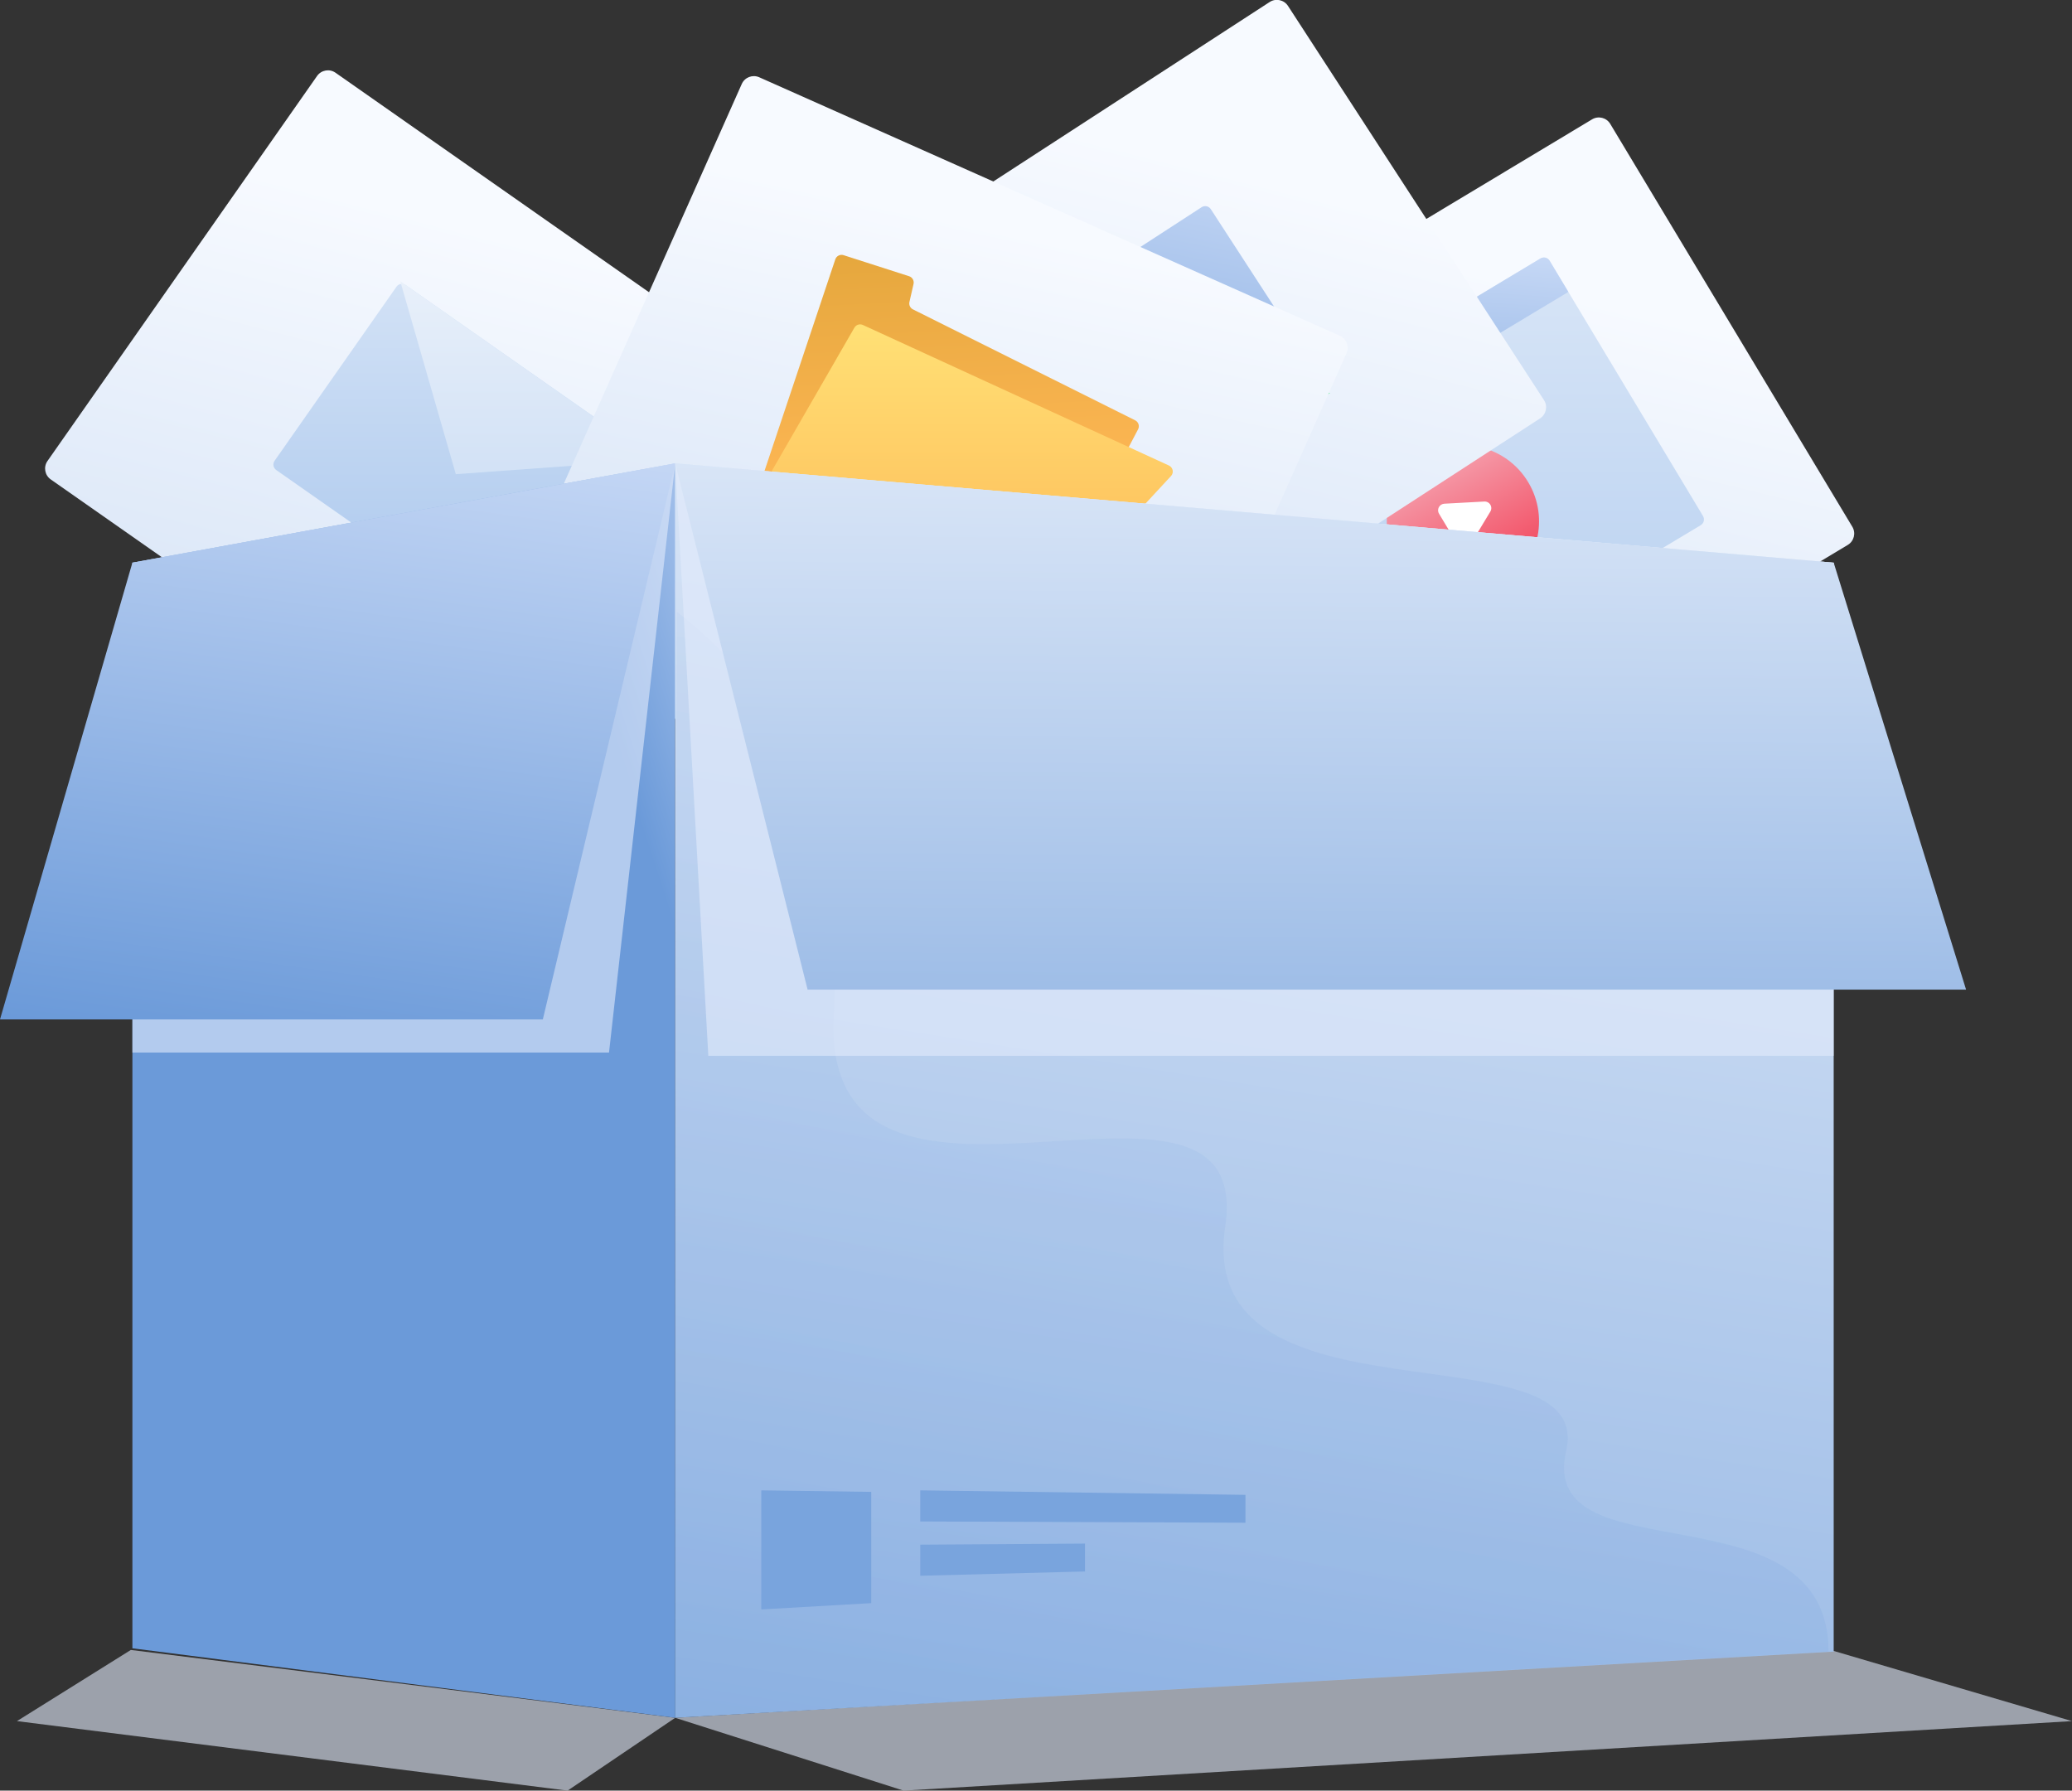 <?xml version="1.0" encoding="UTF-8"?>
<svg width="626px" height="541px" viewBox="0 0 626 541" version="1.1" xmlns="http://www.w3.org/2000/svg" xmlns:xlink="http://www.w3.org/1999/xlink">
    <rect x="0" y="0" width="626" height="541" fill="#333333" stroke="none"/>
    <!-- Generator: Sketch 43.1 (39012) - http://www.bohemiancoding.com/sketch -->
    <title>Slice</title>
    <desc>Created with Sketch.</desc>
    <defs>
        <linearGradient x1="50%" y1="19.686%" x2="-22.549%" y2="294.476%" id="linearGradient-1">
            <stop stop-color="#F7FAFF" offset="0%"></stop>
            <stop stop-color="#6B9AD9" offset="100%"></stop>
        </linearGradient>
        <linearGradient x1="50%" y1="-104.29%" x2="50%" y2="100%" id="linearGradient-2">
            <stop stop-color="#FFFFFF" offset="0%"></stop>
            <stop stop-color="#B3CDEF" offset="100%"></stop>
        </linearGradient>
        <linearGradient x1="45.815%" y1="15.16%" x2="75.941%" y2="70.686%" id="linearGradient-3">
            <stop stop-color="#F59BA9" offset="0%"></stop>
            <stop stop-color="#F25267" offset="100%"></stop>
        </linearGradient>
        <linearGradient x1="96.897%" y1="-39.692%" x2="80.052%" y2="115.938%" id="linearGradient-4">
            <stop stop-color="#E5EDFF" offset="0%"></stop>
            <stop stop-color="#6B9AD9" offset="100%"></stop>
        </linearGradient>
        <linearGradient x1="50%" y1="19.686%" x2="-25.678%" y2="294.476%" id="linearGradient-5">
            <stop stop-color="#F7FAFF" offset="0%"></stop>
            <stop stop-color="#6B9AD9" offset="100%"></stop>
        </linearGradient>
        <linearGradient x1="50%" y1="-104.29%" x2="50%" y2="72.907%" id="linearGradient-6">
            <stop stop-color="#FFFFFF" offset="0%"></stop>
            <stop stop-color="#B3CDEF" offset="100%"></stop>
        </linearGradient>
        <linearGradient x1="50%" y1="-104.29%" x2="50%" y2="241.086%" id="linearGradient-7">
            <stop stop-color="#FFFFFF" offset="0%"></stop>
            <stop stop-color="#B3CDEF" offset="100%"></stop>
        </linearGradient>
        <linearGradient x1="50%" y1="19.686%" x2="-24.108%" y2="294.476%" id="linearGradient-8">
            <stop stop-color="#F7FAFF" offset="0%"></stop>
            <stop stop-color="#6B9AD9" offset="100%"></stop>
        </linearGradient>
        <linearGradient x1="143.655%" y1="-39.692%" x2="110.015%" y2="115.938%" id="linearGradient-9">
            <stop stop-color="#E5EDFF" offset="0%"></stop>
            <stop stop-color="#6B9AD9" offset="100%"></stop>
        </linearGradient>
        <linearGradient x1="50%" y1="32.119%" x2="59.187%" y2="115.978%" id="linearGradient-10">
            <stop stop-color="#84F0A8" offset="0%"></stop>
            <stop stop-color="#48B676" offset="100%"></stop>
        </linearGradient>
        <linearGradient x1="50%" y1="19.686%" x2="-17.124%" y2="294.476%" id="linearGradient-11">
            <stop stop-color="#F7FAFF" offset="0%"></stop>
            <stop stop-color="#6B9AD9" offset="100%"></stop>
        </linearGradient>
        <linearGradient x1="50%" y1="-10.877%" x2="54.216%" y2="65.47%" id="linearGradient-12">
            <stop stop-color="#E2A53A" offset="0%"></stop>
            <stop stop-color="#FEB755" offset="100%"></stop>
        </linearGradient>
        <linearGradient x1="50%" y1="-10.877%" x2="50%" y2="100%" id="linearGradient-13">
            <stop stop-color="#FFE579" offset="0%"></stop>
            <stop stop-color="#FEB755" offset="100%"></stop>
        </linearGradient>
        <linearGradient x1="157.42%" y1="33.206%" x2="118.836%" y2="62.346%" id="linearGradient-14">
            <stop stop-color="#E5EDFF" offset="0%"></stop>
            <stop stop-color="#6B9AD9" offset="100%"></stop>
        </linearGradient>
        <linearGradient x1="122.852%" y1="-39.692%" x2="96.684%" y2="115.938%" id="linearGradient-15">
            <stop stop-color="#E5EDFF" offset="0%"></stop>
            <stop stop-color="#6B9AD9" offset="100%"></stop>
        </linearGradient>
        <linearGradient x1="79.383%" y1="-36.787%" x2="50%" y2="168.551%" id="linearGradient-16">
            <stop stop-color="#F7FAFF" offset="0%"></stop>
            <stop stop-color="#6B9AD9" offset="100%"></stop>
        </linearGradient>
        <linearGradient x1="148.663%" y1="-39.692%" x2="113.224%" y2="115.938%" id="linearGradient-17">
            <stop stop-color="#E5EDFF" offset="0%"></stop>
            <stop stop-color="#6B9AD9" offset="100%"></stop>
        </linearGradient>
        <linearGradient x1="54.884%" y1="-51.765%" x2="50%" y2="189.01%" id="linearGradient-18">
            <stop stop-color="#F7FAFF" offset="0%"></stop>
            <stop stop-color="#6B9AD9" offset="100%"></stop>
        </linearGradient>
    </defs>
    <g id="Page-2" stroke="none" stroke-width="1" fill="none" fill-rule="evenodd">
        <g id="PRODUCT-SELLING@2x" transform="translate(-416, -43)" fill-rule="nonzero">
            <g id="Item" transform="translate(730, 78)">
                <path d="M2.429,99.947 L167.005,1.06 C168.898,-0.078 171.356,0.535 172.494,2.429 L245.629,124.146 C246.767,126.04 246.154,128.497 244.261,129.635 L79.684,228.523 C77.791,229.66 75.333,229.048 74.196,227.154 L1.06,105.436 C-0.078,103.543 0.535,101.085 2.429,99.947 Z" id="Item-base" fill="url(#linearGradient-1)"></path>
                <path d="M46.851,105.922 L151.425,43.087 C152.372,42.518 153.601,42.825 154.169,43.771 L200.523,120.916 C201.092,121.863 200.785,123.092 199.839,123.661 L95.264,186.496 C94.317,187.064 93.089,186.758 92.52,185.811 L46.166,108.666 C45.597,107.719 45.904,106.491 46.851,105.922 Z" id="Item-base" fill="url(#linearGradient-2)"></path>
                <path d="M139.826,142.221 C128.938,148.763 114.807,145.24 108.265,134.352 C101.723,123.464 105.246,109.333 116.134,102.791 C127.022,96.249 141.152,99.772 147.695,110.66 C154.237,121.548 150.714,135.678 139.826,142.221 Z" id="Item-base" fill="url(#linearGradient-3)"></path>
                <path d="M122.373,117.185 L134.448,116.523 C135.551,116.462 136.494,117.307 136.554,118.41 C136.576,118.811 136.477,119.21 136.269,119.554 L130.016,129.904 C129.444,130.849 128.215,131.153 127.27,130.582 C126.991,130.413 126.757,130.179 126.589,129.9 L120.768,120.212 C120.199,119.265 120.506,118.036 121.453,117.467 C121.732,117.3 122.048,117.203 122.373,117.185 Z" id="Item-base" fill="#FFFFFF"></path>
                <path d="M46.851,105.922 L151.425,43.087 C152.372,42.518 153.601,42.825 154.169,43.771 L159.835,53.2 L51.832,118.095 L46.166,108.666 C45.597,107.719 45.904,106.491 46.851,105.922 Z" id="Item-base" fill="url(#linearGradient-4)"></path>
                <path d="M56.629,110.546 C55.682,111.115 54.453,110.809 53.885,109.862 C53.316,108.915 53.622,107.686 54.569,107.117 C55.516,106.549 56.744,106.855 57.313,107.802 C57.882,108.748 57.576,109.977 56.629,110.546 Z" id="Item-base" fill="#F2F5FF"></path>
                <path d="M62.629,106.941 C61.682,107.51 60.454,107.203 59.885,106.257 C59.316,105.31 59.622,104.081 60.569,103.512 C61.516,102.943 62.744,103.25 63.313,104.196 C63.882,105.143 63.576,106.372 62.629,106.941 Z" id="Item-base" fill="#F2F5FF"></path>
            </g>
            <g id="Item" transform="translate(429, 64)">
                <path d="M88.366,0.974 L245.643,111.101 C247.453,112.368 247.893,114.862 246.626,116.672 L165.178,232.991 C163.911,234.801 161.417,235.241 159.607,233.974 L2.33,123.847 C0.52,122.58 0.08,120.086 1.348,118.276 L82.795,1.956 C84.062,0.147 86.557,-0.293 88.366,0.974 Z" id="Item-base" fill="url(#linearGradient-5)"></path>
                <path d="M109.573,65.132 L183.297,116.754 C184.202,117.387 184.422,118.634 183.788,119.539 L146.961,172.134 C146.328,173.038 145.08,173.258 144.176,172.625 L70.452,121.003 C69.547,120.369 69.327,119.122 69.961,118.217 L106.788,65.623 C107.421,64.718 108.668,64.498 109.573,65.132 Z" id="Item-base" fill="url(#linearGradient-6)"></path>
                <polygon id="Item-base" fill="url(#linearGradient-7)" points="107.935 63.985 184.935 117.901 124.713 122.263"></polygon>
            </g>
            <g id="Item" transform="translate(636, 42)">
                <path d="M245.294,127.409 L84.269,231.98 C82.416,233.183 79.939,232.656 78.736,230.804 L1.397,111.712 C0.194,109.86 0.72,107.382 2.573,106.179 L163.598,1.608 C165.451,0.405 167.928,0.932 169.131,2.785 L246.47,121.876 C247.673,123.728 247.146,126.206 245.294,127.409 Z" id="Item-base" fill="url(#linearGradient-8)"></path>
                <path d="M180.191,120.8 L104.711,169.818 C103.785,170.419 102.546,170.156 101.944,169.23 L66.975,115.382 C66.374,114.456 66.637,113.217 67.563,112.615 L143.044,63.598 C143.97,62.996 145.209,63.26 145.81,64.186 L180.779,118.033 C181.381,118.96 181.118,120.198 180.191,120.8 Z" id="Item-base" fill="url(#linearGradient-9)"></path>
                <polygon id="Item-base" fill="url(#linearGradient-10)" points="181.869 119.711 103.034 170.907 121.549 113.436"></polygon>
            </g>
            <g id="Item" transform="translate(582, 66)">
                <path d="M63.385,0.347 L238.785,78.44 C240.803,79.339 241.711,81.703 240.813,83.721 L183.056,213.445 C182.157,215.463 179.793,216.371 177.775,215.472 L2.374,137.379 C0.356,136.48 -0.552,134.116 0.347,132.098 L58.103,2.374 C59.002,0.356 61.366,-0.552 63.385,0.347 Z" id="Item-base" fill="url(#linearGradient-11)"></path>
                <path d="M86.362,55.366 C86.71,54.327 87.828,53.761 88.87,54.096 L108.663,60.457 C109.651,60.775 110.232,61.795 110.001,62.806 L108.761,68.239 C108.556,69.138 108.992,70.061 109.818,70.473 L176.962,103.99 C176.975,103.996 176.987,104.003 177,104.009 C177.977,104.523 178.353,105.733 177.839,106.71 L148.49,162.517 C148.001,163.448 146.874,163.841 145.912,163.416 L64.193,127.332 C63.248,126.915 62.776,125.847 63.104,124.868 L86.362,55.366 Z" id="Item-base" fill="url(#linearGradient-12)"></path>
                <path d="M64.268,124.347 L92.132,76.002 C92.647,75.106 93.76,74.752 94.699,75.183 L187.157,117.646 C188.161,118.107 188.601,119.294 188.14,120.298 C188.051,120.49 187.933,120.667 187.789,120.823 L148.102,163.659 C147.515,164.293 146.587,164.478 145.802,164.118 L65.167,127.164 C64.163,126.704 63.722,125.517 64.182,124.513 C64.208,124.456 64.237,124.401 64.268,124.347 Z" id="Item-base" fill="url(#linearGradient-13)"></path>
            </g>
            <g id="Shadow" opacity="0.6" transform="translate(421, 541)" fill="#E2EBFC">
                <polygon id="Shape" style="mix-blend-mode: multiply;" points="199 21 268 43 621 22 548 0.5"></polygon>
                <polygon id="Shape" style="mix-blend-mode: multiply;" points="199 21 166.482 43 0.123 22 34.526 0.5"></polygon>
            </g>
            <g id="Box" transform="translate(416, 183)">
                <polygon id="Box-base" fill="url(#linearGradient-14)" points="40 30 204 0 204 379 40 358"></polygon>
                <polygon id="Path" fill="#E2EBFC" opacity="0.6" style="mix-blend-mode: multiply;" points="40 30 204 0 184 178 40 178"></polygon>
                <polygon id="Box-base" fill="url(#linearGradient-15)" points="40 30 204 0 164 168 0 168"></polygon>
                <polygon id="Box-base" fill="url(#linearGradient-16)" points="204 0 554 30 554 359 204 379"></polygon>
                <path d="M204.47,44.839 C239.35,71.475 255.163,111.825 251.91,165.888 C247.031,246.983 379.546,167.909 370.165,230.676 C360.783,293.442 482.152,259.665 473.177,298.333 C464.202,337.001 552.44,307.712 552.44,358.997 L203.782,378.985 L204.47,44.839 Z" id="Box-base" fill="url(#linearGradient-17)" opacity="0.2"></path>
                <polygon id="Box-base" fill="#79A4DD" points="230 310.282 263.22 310.741 263.22 344.356 230 346.254"></polygon>
                <polygon id="Box-base" fill="#79A4DD" points="278.029 310.282 376.284 311.64 376.284 320.064 278.029 319.678"></polygon>
                <polygon id="Box-base" fill="#79A4DD" points="278.029 326.69 327.798 326.365 327.798 334.788 278.029 336.086"></polygon>
                <polygon id="Path" fill="#E2EBFC" opacity="0.6" style="mix-blend-mode: multiply;" points="554 30 554 179 214 179 204 0"></polygon>
                <polygon id="Box-base" fill="url(#linearGradient-18)" points="204 0 554 30 594 159 244 159"></polygon>
            </g>
        </g>
    </g>
</svg>